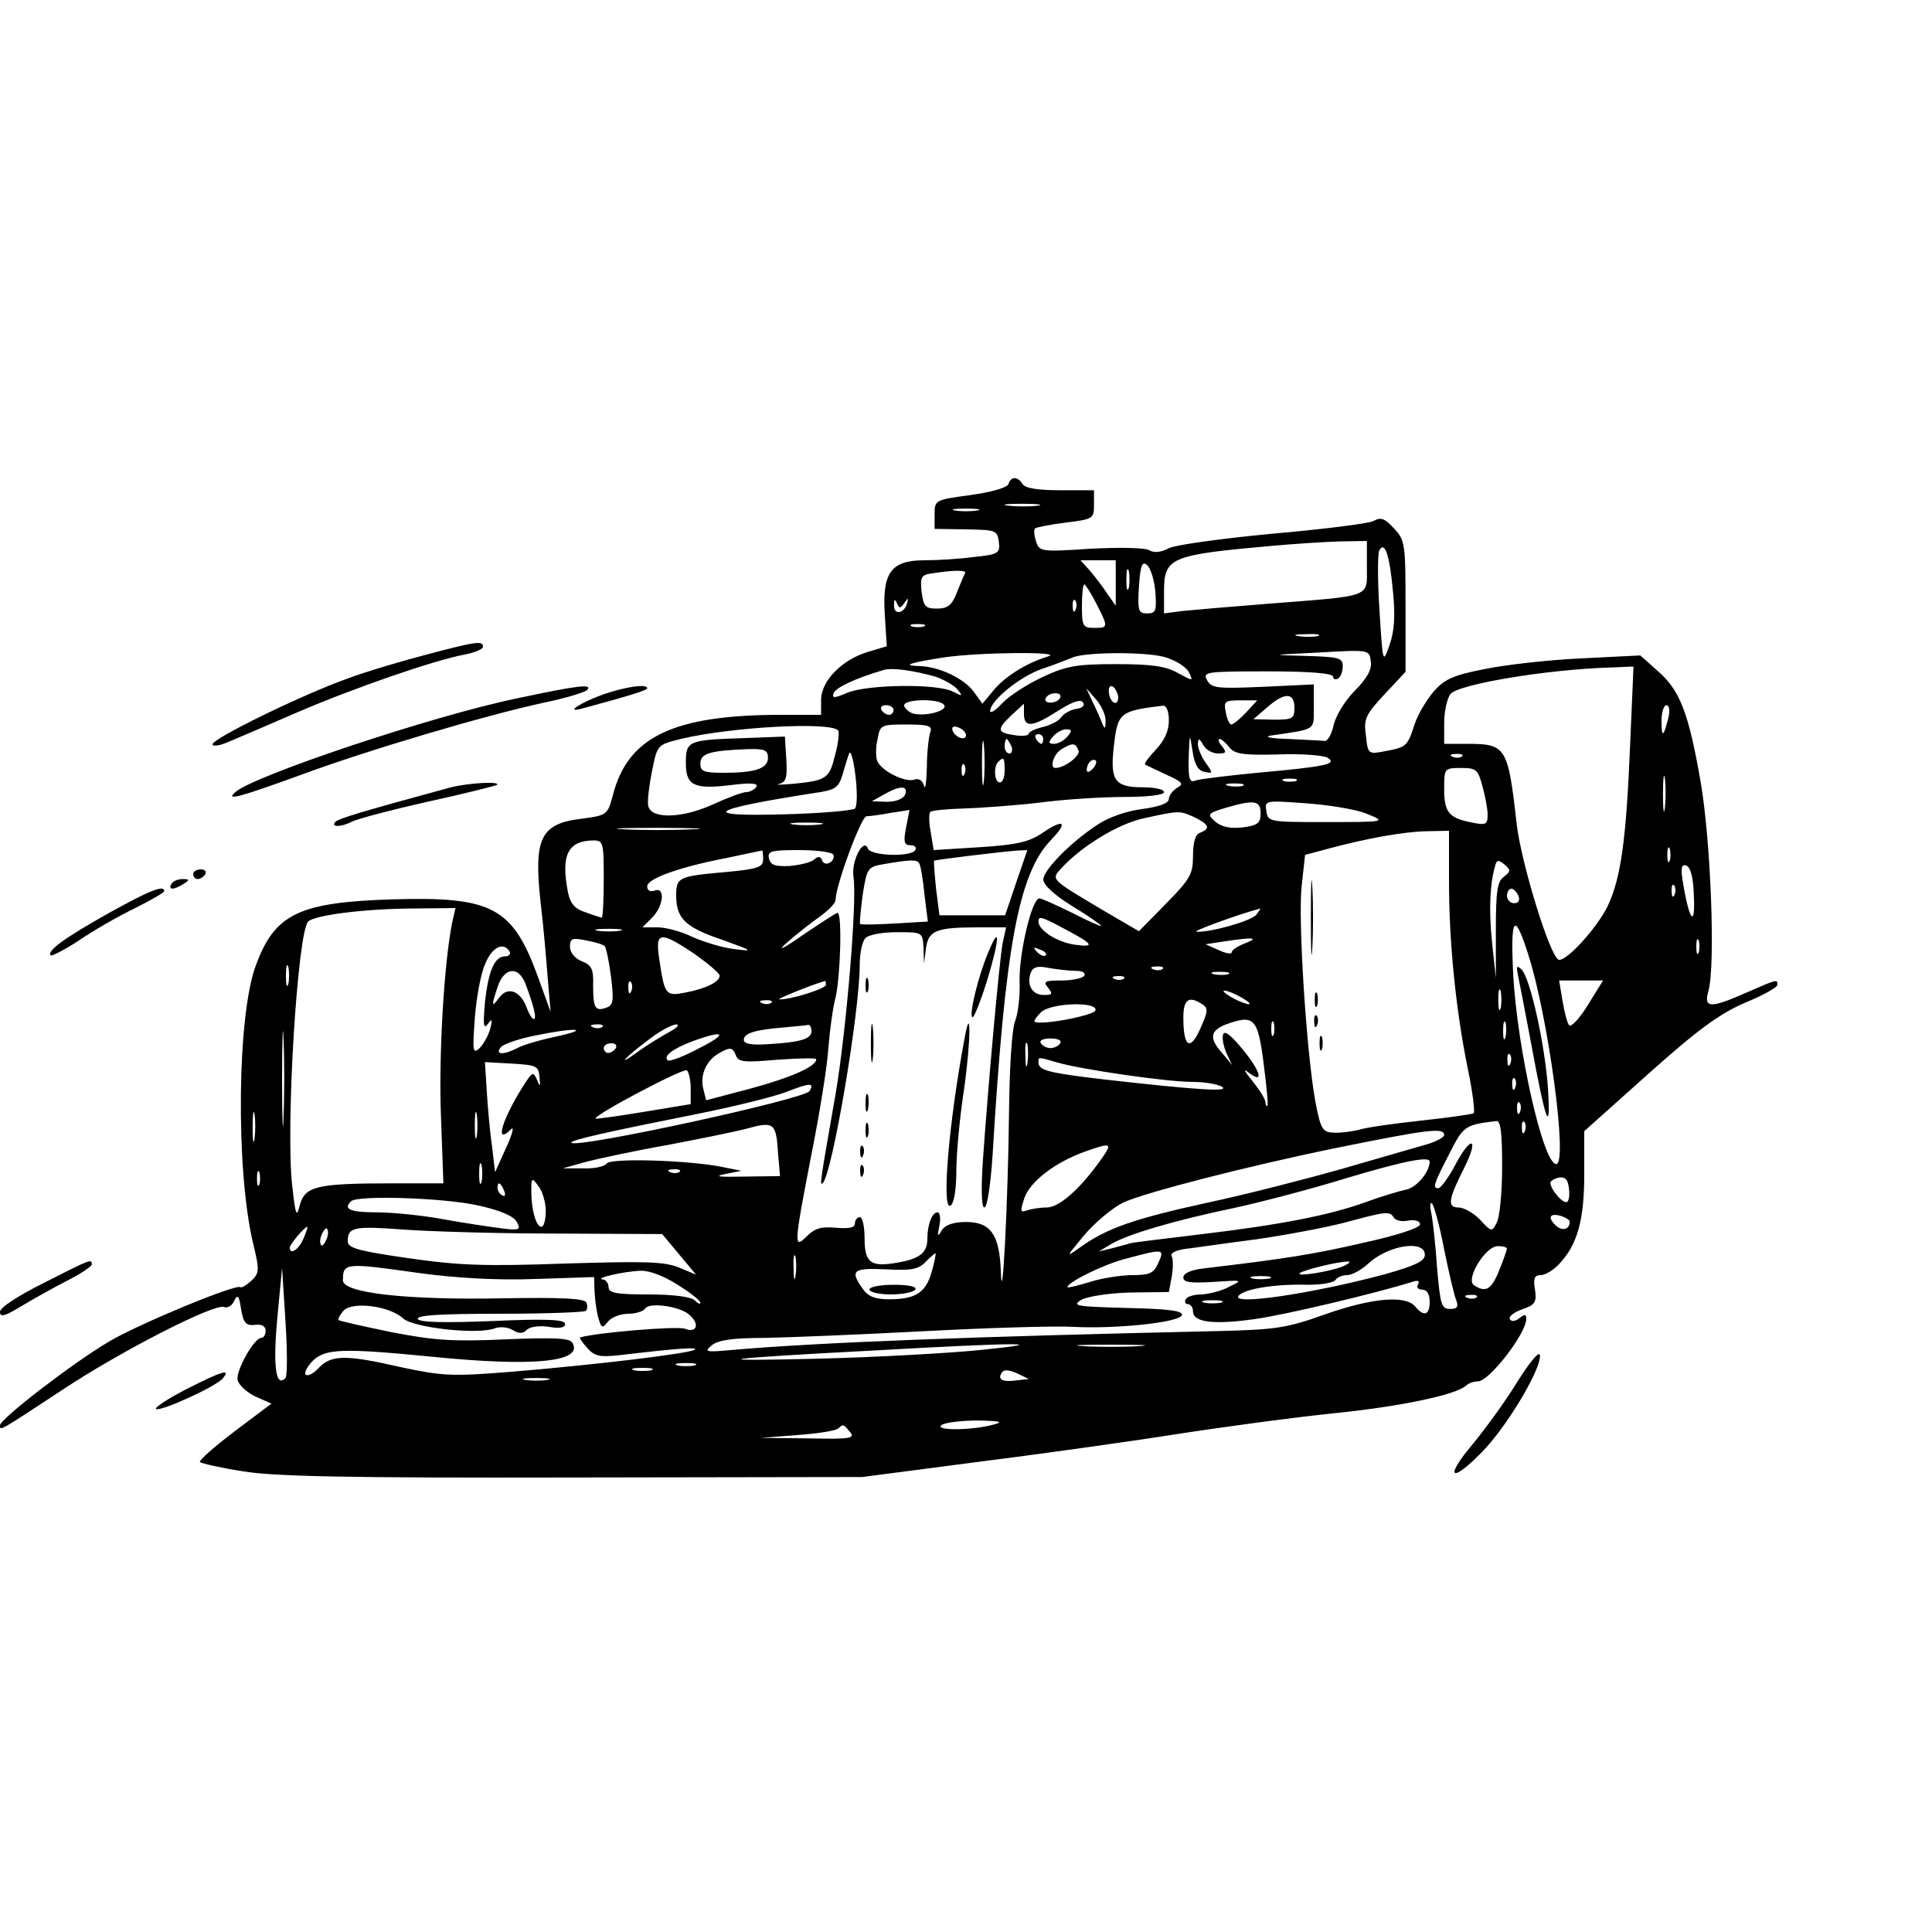 <?xml version="1.0" encoding="UTF-8" standalone="yes"?>
<svg version="1.0" xmlns="http://www.w3.org/2000/svg" width="400" height="400" viewBox="0 0 400 400" preserveAspectRatio="xMidYMid meet">
  <g transform="translate(0,400) scale(0.1,-0.1)" fill="#000000" stroke="none">
    <path d="M2088 2998 c-3 -8 -36 -17 -79 -23 -73 -10 -74 -10 -74 -40 l0 -30
65 -1 c62 -1 65 -2 68 -26 3 -23 -1 -26 -50 -31 -29 -4 -76 -7 -104 -7 -70 0
-88 -26 -82 -115 l4 -63 -40 -12 c-53 -16 -96 -60 -96 -99 l0 -31 -82 0 c-223
0 -318 -45 -349 -166 -11 -41 -12 -42 -64 -49 -86 -10 -100 -40 -86 -171 6
-49 12 -120 15 -159 l6 -70 -25 69 c-53 148 -95 170 -302 164 -194 -6 -244
-30 -283 -136 -39 -102 -42 -419 -7 -572 15 -61 14 -66 -3 -82 -10 -9 -20 -15
-22 -13 -8 8 -213 -77 -273 -113 -76 -45 -225 -160 -225 -173 0 -12 -4 -14
130 74 119 79 314 179 334 171 7 -3 17 3 21 13 7 14 10 11 14 -17 5 -29 10
-35 29 -33 14 2 22 -3 22 -12 0 -8 -4 -15 -9 -15 -15 0 -53 -68 -49 -87 2 -10
18 -25 36 -34 l34 -15 -77 -58 c-42 -32 -74 -60 -71 -63 3 -3 43 -12 88 -19
64 -11 220 -14 683 -13 l600 1 230 30 c127 16 314 42 416 58 103 16 252 36
331 44 137 14 252 38 273 57 5 5 16 9 25 9 23 0 99 98 100 129 0 10 -3 11 -14
2 -9 -7 -17 -8 -20 -2 -3 5 8 14 25 20 27 9 31 15 27 41 -4 23 -1 30 12 30 9
0 26 10 38 23 38 40 52 91 52 186 l0 89 133 119 c103 92 147 124 200 147 37
15 67 32 67 37 0 12 0 12 -64 -16 -75 -33 -89 -33 -79 3 15 52 5 312 -16 433
-25 144 -43 190 -89 230 l-36 32 -120 -6 c-67 -3 -157 -13 -201 -22 -67 -13
-84 -21 -107 -47 -15 -18 -33 -48 -39 -67 -15 -46 -17 -48 -60 -56 -36 -7 -37
-7 -41 32 -5 34 -1 43 38 85 l44 47 0 136 c0 129 -1 137 -24 161 -19 21 -27
24 -43 15 -11 -5 -105 -17 -209 -26 -105 -10 -200 -23 -214 -30 -17 -9 -31
-10 -41 -4 -8 5 -59 6 -120 3 -104 -7 -107 -6 -114 15 -4 13 -5 24 -2 27 2 2
31 8 63 12 57 7 59 8 59 37 l0 30 -70 0 c-45 0 -73 4 -78 13 -10 16 -24 16
-29 0z m60 -45 c-15 -2 -42 -2 -60 0 -18 2 -6 4 27 4 33 0 48 -2 33 -4z m-125
-10 c-13 -2 -33 -2 -45 0 -13 2 -3 4 22 4 25 0 35 -2 23 -4z m807 -117 c0 -64
13 -59 -205 -76 -77 -6 -157 -13 -177 -15 l-38 -5 0 44 c0 72 11 77 225 96 44
4 106 8 138 9 l57 1 0 -54z m54 -51 c5 -49 3 -82 -7 -110 -14 -40 -14 -40 -21
72 -4 62 -4 118 0 124 11 19 21 -9 28 -86z m-574 18 l0 -47 -17 24 c-9 14 -25
35 -36 48 l-20 22 36 0 37 0 0 -47z m82 -18 c3 -40 1 -45 -17 -45 -18 0 -20 5
-17 55 3 45 7 54 17 45 7 -6 15 -31 17 -55z m-55 8 c-3 -10 -5 -2 -5 17 0 19
2 27 5 18 2 -10 2 -26 0 -35z m-339 30 c-3 -5 -10 -23 -17 -40 -10 -26 -19
-33 -41 -33 -24 0 -28 4 -32 35 -3 30 -1 35 22 38 46 7 72 7 68 0z m272 -63
c25 -49 25 -50 -5 -50 -23 0 -25 4 -25 45 0 25 2 45 5 45 2 0 14 -18 25 -40z
m-398 1 c8 12 9 12 6 0 -6 -22 -28 -25 -27 -4 0 12 2 14 6 4 5 -11 7 -11 15 0z
m355 -13 c-3 -8 -6 -5 -6 6 -1 11 2 17 5 13 3 -3 4 -12 1 -19z m-314 -35 c-7
-2 -19 -2 -25 0 -7 3 -2 5 12 5 14 0 19 -2 13 -5z m815 -20 c-10 -2 -28 -2
-40 0 -13 2 -5 4 17 4 22 1 32 -1 23 -4z m77 -113 c-21 -21 -40 -53 -44 -72
-4 -18 -12 -33 -19 -32 -7 1 -40 2 -74 4 -35 1 -52 4 -38 7 97 14 90 10 90 60
l0 46 -106 -5 c-94 -4 -106 -3 -115 14 -9 17 -3 18 126 18 88 0 135 -4 135
-11 0 -5 5 -7 10 -4 6 3 10 15 10 26 0 17 -8 19 -77 21 -75 2 -74 2 27 7 105
6 105 6 108 -18 3 -16 -7 -35 -33 -61z m-635 71 c-45 -14 -87 -40 -112 -69
l-24 -29 -18 25 c-21 28 -72 52 -113 53 -38 1 -19 7 52 18 76 11 250 12 215 2z
m240 -1 c22 -6 45 -20 51 -31 10 -20 10 -20 -23 -2 -25 14 -55 18 -128 18 -82
0 -103 -4 -152 -27 -32 -15 -69 -39 -83 -54 -14 -15 -25 -22 -25 -16 0 21 61
71 107 87 27 9 54 20 62 23 23 12 149 13 191 2z m-473 -41 c17 -6 37 -17 45
-26 12 -15 11 -15 -9 -5 -31 17 -176 15 -218 -2 -28 -12 -33 -12 -29 -1 5 12
46 31 104 48 17 5 61 -1 107 -14z m1438 -141 c-8 -196 -19 -275 -46 -333 -22
-46 -87 -117 -102 -112 -18 6 -78 202 -87 282 -18 160 -22 165 -104 165 l-46
0 0 43 c0 24 6 51 13 60 15 20 198 51 331 55 l48 2 -7 -162z m-1062 107 c4 -8
2 -17 -2 -20 -5 -2 -11 4 -14 15 -6 23 8 27 16 5z m-124 -16 c-7 -4 -17 -5
-22 -2 -5 3 -3 9 4 14 7 4 17 5 22 2 5 -3 3 -9 -4 -14z m100 -43 c0 -14 -2
-16 -6 -6 -3 8 -12 29 -20 45 l-14 30 21 -24 c11 -13 20 -33 19 -45z m-62 26
c-12 -2 -25 -10 -30 -17 -4 -7 -21 -16 -37 -20 -17 -4 -30 -10 -30 -14 0 -4
-13 -6 -30 -3 -36 5 -37 12 -5 42 l25 23 0 -21 c0 -29 17 -28 70 6 30 19 47
25 52 18 5 -7 -1 -12 -15 -14z m453 3 c0 -23 -4 -25 -42 -25 l-43 1 28 24 c36
32 57 32 57 0z m-725 5 c7 -11 -35 -23 -61 -18 -9 1 -19 9 -22 16 -5 15 74 17
83 2z m625 -15 c-13 -14 -27 -25 -31 -25 -3 0 -9 11 -11 25 -5 23 -2 25 30 25
l35 0 -23 -25z m-730 5 c0 -5 -4 -10 -9 -10 -6 0 -13 5 -16 10 -3 6 1 10 9 10
9 0 16 -4 16 -10z m570 -22 c0 -21 -9 -41 -27 -60 -14 -15 -25 -29 -22 -31 2
-1 22 -11 44 -21 33 -15 37 -19 22 -27 -9 -6 -17 -16 -17 -23 0 -9 -19 -16
-55 -21 -32 -4 -70 -17 -92 -32 -57 -37 -113 -95 -113 -114 0 -11 24 -33 60
-55 33 -20 60 -39 60 -41 0 -2 -27 10 -60 27 -33 16 -63 30 -68 30 -16 0 -43
-117 -41 -173 1 -28 -3 -65 -9 -80 -7 -17 -12 -95 -13 -195 -2 -178 -14 -419
-17 -322 -3 74 -21 100 -72 100 -26 0 -43 -6 -50 -17 -9 -15 -10 -13 -5 10 3
15 1 27 -4 27 -11 0 -21 -25 -21 -55 0 -28 -15 -41 -61 -49 -56 -10 -69 -1
-69 50 0 24 -4 44 -10 44 -5 0 -10 -6 -10 -13 0 -9 -12 -11 -39 -9 -30 3 -44
-1 -60 -17 -28 -28 -28 -22 9 169 17 85 33 184 35 220 3 36 9 83 15 105 10 43
14 175 4 175 -3 0 -35 -21 -72 -46 -43 -30 -55 -35 -32 -15 19 17 50 41 67 53
18 13 33 28 33 35 0 29 53 173 64 173 6 0 29 3 50 7 l39 6 -7 -36 c-6 -30 -4
-37 9 -37 9 0 13 -4 10 -10 -9 -15 -92 -12 -98 3 -9 24 -35 -26 -30 -58 8 -49
-15 -321 -37 -450 -32 -182 -33 -190 -27 -185 20 18 77 355 77 453 0 24 5 48
12 55 7 7 36 12 65 12 53 0 53 0 55 -32 l1 -33 4 31 c5 37 20 44 107 44 l59 0
-7 -32 c-7 -36 -30 -294 -41 -450 -4 -61 -3 -98 3 -98 6 0 13 48 17 108 26
434 54 583 121 653 36 37 27 45 -17 15 -28 -19 -52 -25 -130 -30 l-96 -6 -6
37 c-4 20 -4 39 -1 42 3 3 33 6 67 7 34 1 105 6 157 12 52 7 132 12 178 12 48
0 82 4 82 10 0 6 -20 10 -44 10 -58 0 -68 14 -60 84 8 71 12 74 102 85 7 0 12
-11 12 -31z m1034 5 c-10 -40 -14 -41 -14 -5 0 18 5 32 10 32 6 0 8 -11 4 -27z
m-1719 -25 c3 -3 1 -26 -6 -51 -12 -49 -17 -53 -89 -60 -25 -2 -37 -2 -27 0
15 4 17 13 15 51 l-3 47 -80 -3 c-121 -4 -125 -5 -125 -52 0 -47 17 -55 97
-45 39 5 53 3 49 -4 -4 -6 -14 -11 -21 -11 -8 0 -40 -12 -70 -26 -65 -29 -128
-30 -133 -2 -2 10 2 42 8 72 11 54 11 54 59 66 105 25 308 36 326 18z m191 -4
c-3 -9 -7 -41 -7 -72 -1 -31 -3 -49 -6 -39 -3 11 -10 16 -20 13 -18 -7 -69 18
-77 39 -3 8 -3 29 1 45 5 29 7 30 60 30 46 0 54 -3 49 -16z m74 -6 c0 -13 -23
-5 -28 10 -2 7 2 10 12 6 9 -3 16 -11 16 -16z m37 -95 c-2 -21 -4 -4 -4 37 0
41 2 58 4 38 2 -21 2 -55 0 -75z m173 92 c-7 -8 -19 -15 -27 -15 -13 0 -13 3
-3 15 7 8 19 15 27 15 13 0 13 -3 3 -15z m-50 -5 c0 -5 -2 -10 -4 -10 -3 0 -8
5 -11 10 -3 6 -1 10 4 10 6 0 11 -4 11 -10z m334 -68 c17 -4 18 -3 2 19 -9 13
-16 30 -16 39 1 12 3 12 11 -2 5 -10 19 -18 31 -18 17 0 18 2 8 15 -7 8 -9 15
-5 15 4 0 13 -8 20 -17 11 -14 28 -17 101 -15 49 2 96 -2 103 -7 20 -13 -3
-18 -146 -31 -62 -6 -120 -13 -128 -16 -12 -5 -15 3 -14 47 2 52 2 53 8 14 4
-28 12 -41 25 -43z m-400 53 c3 -8 1 -15 -4 -15 -6 0 -10 7 -10 15 0 8 2 15 4
15 2 0 6 -7 10 -15z m139 -9 c4 -11 -29 -36 -48 -36 -13 0 -3 30 13 39 23 14
29 13 35 -3z m-643 -15 c0 -22 -26 -31 -92 -31 -41 0 -48 3 -48 19 0 21 19 27
98 30 35 1 42 -2 42 -18z m180 -105 c-4 -4 -70 -10 -147 -12 -178 -5 -156 10
62 44 44 6 51 11 59 37 5 17 11 37 14 45 3 8 9 -12 13 -45 4 -33 4 -64 -1 -69z
m1257 108 c-3 -3 -12 -4 -19 -1 -8 3 -5 6 6 6 11 1 17 -2 13 -5z m-947 -29 c0
-14 -4 -25 -10 -25 -11 0 -14 33 -3 43 11 11 13 8 13 -18z m182 3 c-7 -7 -12
-8 -12 -2 0 6 3 14 7 17 3 4 9 5 12 2 2 -3 -1 -11 -7 -17z m-265 -10 c-3 -8
-6 -5 -6 6 -1 11 2 17 5 13 3 -3 4 -12 1 -19z m1072 -25 c6 -21 11 -48 11 -60
0 -20 -4 -22 -32 -16 -48 9 -58 21 -58 69 0 43 0 44 35 44 31 0 35 -3 44 -37z
m378 -45 c-2 -18 -4 -6 -4 27 0 33 2 48 4 33 2 -15 2 -42 0 -60z m-764 55 c-7
-2 -19 -2 -25 0 -7 3 -2 5 12 5 14 0 19 -2 13 -5z m-110 -10 c-7 -2 -21 -2
-30 0 -10 3 -4 5 12 5 17 0 24 -2 18 -5z m-699 -18 c-4 -9 -19 -15 -38 -15
l-31 1 25 14 c33 19 51 19 44 0z m736 -39 c0 -20 -6 -25 -37 -29 -26 -3 -44 1
-57 12 -17 15 -16 17 20 28 61 18 74 16 74 -11z m215 1 c48 -19 48 -19 -90
-19 -106 0 -110 1 -113 22 -4 23 -3 23 80 17 45 -3 101 -12 123 -20z m-352 -9
c30 -15 34 -23 12 -32 -10 -3 -15 -19 -15 -48 0 -38 -6 -48 -56 -99 l-56 -57
-77 45 c-106 63 -105 62 -84 85 42 46 119 93 172 104 73 16 73 16 104 2z
m-775 -15 c-16 -2 -40 -2 -55 0 -16 2 -3 4 27 4 30 0 43 -2 28 -4z m-266 -10
c-40 -2 -103 -2 -140 0 -37 2 -4 3 73 3 77 0 107 -2 67 -3z m1568 -108 c0
-125 14 -266 39 -388 10 -48 15 -89 12 -92 -4 -2 -52 -9 -108 -15 -55 -6 -114
-14 -129 -19 -16 -4 -40 -7 -54 -6 -22 1 -26 8 -37 66 -18 100 -36 375 -28
445 l7 64 41 11 c88 24 164 37 210 38 l47 1 0 -105z m-1750 5 c0 -44 -2 -80
-4 -80 -1 0 -17 5 -33 11 -23 7 -32 18 -37 41 -15 77 -1 107 52 108 21 0 22
-4 22 -80z m2207 38 c-3 -7 -5 -2 -5 12 0 14 2 19 5 13 2 -7 2 -19 0 -25z
m-1877 3 c0 -16 -10 -20 -72 -26 -104 -9 -108 -11 -108 -49 0 -48 19 -66 96
-92 64 -23 65 -24 24 -19 -25 3 -63 15 -86 25 -22 11 -55 20 -72 20 l-32 0 20
20 c24 24 28 65 5 56 -9 -3 -15 0 -15 9 0 16 67 40 166 59 38 8 70 15 72 15 1
1 2 -8 2 -18z m145 10 c3 -5 0 -13 -7 -17 -6 -4 -14 -2 -16 5 -3 8 -8 9 -17 1
-7 -6 -30 -11 -51 -13 -30 -1 -39 2 -42 16 -3 15 5 17 62 17 36 0 67 -4 71 -9z
m379 -58 l-23 -68 -68 0 -68 0 -7 55 c-3 30 -5 56 -4 58 3 2 133 18 172 21
l21 1 -23 -67z m-201 40 c3 -5 8 -33 11 -65 l7 -56 -68 -4 c-37 -2 -70 -3 -72
-1 -2 1 1 28 5 60 9 56 10 58 44 64 53 9 68 10 73 2z m1211 -28 c-14 -9 -17
-30 -17 -111 l0 -99 -8 75 c-7 69 -4 123 7 159 3 11 7 11 19 1 13 -11 13 -14
-1 -25z m393 -41 c3 -64 -9 -52 -22 25 -6 34 -4 42 6 39 9 -3 15 -24 16 -64z
m-40 4 c-3 -8 -6 -5 -6 6 -1 11 2 17 5 13 3 -3 4 -12 1 -19z m-323 -3 c3 -9 0
-15 -9 -15 -8 0 -15 7 -15 15 0 8 4 15 9 15 5 0 11 -7 15 -15z m-2208 -56
c-17 -85 -28 -279 -23 -401 l5 -138 -106 0 c-156 0 -180 -6 -191 -44 -7 -28
-9 -24 -16 39 -14 121 11 525 33 547 13 13 112 26 211 27 l94 1 -7 -31z m1665
17 c-11 -13 -96 -37 -124 -35 -9 1 87 36 132 48 2 1 -2 -5 -8 -13z m-403 -26
c65 -34 72 -42 28 -36 -37 5 -76 30 -76 48 0 12 7 10 48 -12z m966 -56 c41
-127 83 -434 58 -434 -27 0 -80 236 -89 390 -6 123 2 135 31 44z m-1881 49
c-13 -2 -33 -2 -45 0 -13 2 -3 4 22 4 25 0 35 -2 23 -4z m-31 -32 c3 -3 9 -32
13 -63 6 -49 5 -59 -9 -64 -24 -9 -28 -1 -28 46 1 34 -3 42 -24 50 -14 6 -24
18 -24 30 0 17 5 19 33 13 17 -3 35 -8 39 -12z m186 -16 c28 -20 52 -40 52
-45 0 -13 -29 -27 -71 -35 -41 -8 -43 -5 -54 69 -9 58 1 59 73 11z m1140 22
c-16 -6 -28 -14 -28 -19 0 -4 -12 -2 -27 5 l-27 12 39 6 c60 9 73 8 43 -4z
m939 -19 c-3 -7 -5 -2 -5 12 0 14 2 19 5 13 2 -7 2 -19 0 -25z m-2462 2 c3 -5
-1 -10 -9 -10 -22 0 -35 -30 -42 -96 -4 -46 -3 -56 6 -44 9 12 10 10 5 -10 -4
-14 -14 -32 -22 -40 -14 -13 -15 -7 -10 61 3 41 12 92 21 112 14 36 38 48 51
27z m1110 -8 c-3 -3 -11 0 -18 7 -9 10 -8 11 6 5 10 -3 15 -9 12 -12z m-1568
-59 c-3 -10 -5 -2 -5 17 0 19 2 27 5 18 2 -10 2 -26 0 -35z m1630 27 c14 0 21
-4 18 -10 -3 -5 -24 -10 -47 -10 -35 0 -39 -2 -28 -15 10 -13 9 -15 -9 -15
-24 0 -36 21 -27 46 5 12 14 15 37 10 18 -3 42 -6 56 -6z m180 4 c-3 -3 -12
-4 -19 -1 -8 3 -5 6 6 6 11 1 17 -2 13 -5z m-1319 -31 c17 -45 24 -73 17 -73
-3 0 -10 11 -15 25 -13 34 -39 43 -56 20 -17 -23 -17 -18 -3 24 14 39 43 41
57 4z m1455 20 c-7 -2 -21 -2 -30 0 -10 3 -4 5 12 5 17 0 24 -2 18 -5z m-216
-9 c-3 -3 -12 -4 -19 -1 -8 3 -5 6 6 6 11 1 17 -2 13 -5z m-1020 -26 c-3 -8
-6 -5 -6 6 -1 11 2 17 5 13 3 -3 4 -12 1 -19z m403 13 c0 -8 -77 -32 -97 -30
-6 0 64 29 95 38 1 1 2 -3 2 -8z m1578 -41 c-17 -28 -35 -47 -39 -43 -4 4 -10
27 -14 51 l-7 42 46 0 45 0 -31 -50z m-181 -7 c-3 -10 -5 -2 -5 17 0 19 2 27
5 18 2 -10 2 -26 0 -35z m-537 22 c14 -8 21 -14 15 -14 -5 0 -21 6 -35 14 -14
8 -20 14 -15 14 6 0 21 -6 35 -14z m-973 -11 c-3 -3 -12 -4 -19 -1 -8 3 -5 6
6 6 11 1 17 -2 13 -5z m892 -3 c13 -8 12 -15 -4 -51 -21 -47 -35 -38 -35 23 0
38 11 46 39 28z m-1902 -233 c-1 -46 -3 -11 -3 77 0 88 2 125 3 83 2 -42 2
-114 0 -160z m1681 220 c-4 -11 -117 -32 -126 -23 -2 1 4 10 13 19 20 20 119
23 113 4z m348 -108 c6 -47 10 -87 8 -89 -2 -2 -4 1 -4 7 0 6 -12 25 -27 44
-15 18 -20 27 -10 19 34 -27 29 -2 -9 45 -27 33 -40 42 -42 31 -2 -9 2 -26 8
-39 l11 -23 -20 24 c-28 31 -26 47 7 60 58 21 66 14 78 -79z m21 58 c-3 -7 -5
-2 -5 12 0 14 2 19 5 13 2 -7 2 -19 0 -25z m480 -5 c-3 -10 -5 -4 -5 12 0 17
2 24 5 18 2 -7 2 -21 0 -30z m-1870 21 c-3 -3 -12 -4 -19 -1 -8 3 -5 6 6 6 11
1 17 -2 13 -5z m138 -11 c-16 -9 -46 -27 -65 -41 -47 -34 -26 -11 25 27 22 17
47 30 55 30 8 0 2 -7 -15 -16z m295 2 c0 -16 -22 -23 -92 -27 -33 -2 -48 1
-48 9 0 14 23 21 85 26 22 2 43 4 48 5 4 1 7 -5 7 -13z m-528 -11 c-34 -7 -71
-18 -81 -24 -29 -15 -48 -14 -33 3 7 6 38 17 70 23 81 17 120 15 44 -2z m294
-25 c-32 -17 -61 -28 -64 -24 -9 9 13 25 54 40 66 24 72 15 10 -16z m681 -31
c-2 -13 -4 -5 -4 17 -1 22 1 32 4 23 2 -10 2 -28 0 -40z m68 42 c-3 -5 -12
-10 -20 -10 -8 0 -17 5 -20 10 -4 6 5 10 20 10 15 0 24 -4 20 -10z m-920 -10
c-3 -5 -10 -10 -16 -10 -5 0 -9 5 -9 10 0 6 7 10 16 10 8 0 12 -4 9 -10z m249
-16 c5 -13 18 -14 86 -8 44 3 80 4 80 1 0 -15 -52 -38 -137 -61 l-91 -24 -6
24 c-7 28 6 58 32 73 24 14 29 13 36 -5z m1603 -16 c-3 -8 -6 -5 -6 6 -1 11 2
17 5 13 3 -3 4 -12 1 -19z m-937 2 c48 -14 225 -40 280 -40 25 0 52 -5 60 -10
17 -11 -48 -7 -243 15 -119 14 -137 19 -137 36 0 11 -2 11 40 -1z m-1073 -30
c2 -20 1 -22 -5 -6 -8 17 -9 17 -24 -5 -48 -74 -66 -133 -30 -97 7 7 3 -10
-10 -38 l-23 -51 -6 51 c-4 28 -9 79 -11 114 l-4 63 55 -3 c52 -3 56 -5 58
-28z m313 -23 l0 -33 -97 -16 c-54 -9 -99 -15 -100 -14 -6 6 181 105 189 100
4 -3 8 -20 8 -37z m1707 1 c-3 -8 -6 -5 -6 6 -1 11 2 17 5 13 3 -3 4 -12 1
-19z m-1461 -7 c-11 -17 -481 -119 -493 -107 -5 5 76 23 267 61 74 15 155 35
180 45 46 18 57 19 46 1z m1471 -43 c-3 -8 -6 -5 -6 6 -1 11 2 17 5 13 3 -3 4
-12 1 -19z m-2620 -55 c-2 -16 -4 -5 -4 22 0 28 2 40 4 28 2 -13 2 -35 0 -50z
m460 5 c-2 -13 -4 -3 -4 22 0 25 2 35 4 23 2 -13 2 -33 0 -45z m624 -38 l4
-45 -75 -1 c-50 -1 -63 0 -40 5 l35 7 -35 7 c-69 15 -237 20 -244 8 -4 -6 -26
-11 -49 -10 l-42 0 50 14 c28 7 102 23 165 34 63 12 138 27 165 34 58 16 62
13 66 -53z m1499 -26 c0 -52 -5 -104 -11 -115 -10 -20 -11 -20 -34 5 -13 14
-34 26 -45 26 -24 0 -22 16 12 83 30 60 15 68 -17 9 -15 -29 -32 -52 -37 -52
-12 0 -11 6 22 70 30 59 32 61 98 69 9 1 12 -24 12 -95z m47 74 c-3 -8 -6 -5
-6 6 -1 11 2 17 5 13 3 -3 4 -12 1 -19z m-167 -8 c0 -5 -19 -15 -42 -21 -24
-7 -101 -29 -173 -50 -71 -20 -195 -52 -275 -69 -151 -33 -209 -53 -263 -92
-31 -22 -31 -22 8 25 22 26 58 56 80 67 45 21 259 76 445 114 188 38 220 42
220 26z m-710 -50 c-44 -62 -87 -100 -113 -100 -14 0 -32 -3 -41 -6 -14 -5
-14 -2 -5 26 12 34 64 74 126 96 54 19 57 18 33 -16z m-1283 -47 c-3 -10 -5
-2 -5 17 0 19 2 27 5 18 2 -10 2 -26 0 -35z m1963 42 c0 -21 -27 -54 -49 -58
-14 -3 -51 -14 -81 -25 -76 -28 -181 -48 -340 -67 -74 -9 -142 -17 -150 -19
-8 -3 -26 -7 -40 -11 l-25 -6 25 15 c33 20 130 49 255 75 55 12 159 39 230 61
120 36 175 47 175 35z m-2423 -47 c-3 -7 -5 -2 -5 12 0 14 2 19 5 13 2 -7 2
-19 0 -25z m870 26 c-3 -3 -12 -4 -19 -1 -8 3 -5 6 6 6 11 1 17 -2 13 -5z
m1838 -62 c-7 -7 -35 25 -35 39 0 4 8 9 18 11 12 2 18 -4 20 -20 2 -13 1 -27
-3 -30z m-2115 -19 c0 -18 -4 -33 -9 -33 -11 0 -21 35 -21 74 0 28 1 29 15 10
8 -10 15 -34 15 -51z m-86 41 c3 -8 2 -12 -4 -9 -6 3 -10 10 -10 16 0 14 7 11
14 -7z m-53 -30 c45 -10 73 -22 79 -34 9 -16 6 -18 -33 -13 -23 3 -77 11 -121
19 -43 8 -105 14 -137 14 -55 0 -69 7 -52 23 13 13 195 7 264 -9z m1999 -91
c10 -49 21 -96 25 -105 5 -14 2 -18 -13 -18 -18 0 -20 9 -27 88 -3 48 -9 98
-12 112 -3 14 -2 22 2 18 4 -4 16 -47 25 -95z m-104 66 c3 -6 17 -9 30 -6 15
2 24 -1 24 -8 0 -7 -48 -23 -117 -38 -104 -24 -161 -33 -330 -53 -27 -3 -43
-10 -43 -19 0 -10 15 -12 63 -9 60 4 61 4 32 -10 -16 -9 -42 -15 -57 -16 -15
0 -30 -4 -33 -10 -3 -5 -1 -10 4 -10 6 0 11 -7 11 -15 0 -23 43 -28 128 -16
64 9 249 53 326 77 12 4 16 2 12 -5 -4 -6 0 -11 8 -11 10 0 16 -9 16 -25 0
-28 -12 -32 -30 -10 -20 24 -89 18 -186 -16 -81 -29 -102 -32 -229 -35 -491
-11 -818 -23 -1000 -39 -55 -5 -58 -4 -41 10 14 11 45 15 110 15 50 1 199 7
331 14 132 7 269 11 305 9 89 -5 222 9 227 24 3 9 -26 13 -114 15 -105 3 -115
4 -94 17 14 7 57 14 102 15 l79 1 6 32 c3 17 3 36 0 42 -4 6 7 12 26 15 18 2
85 12 148 20 63 9 147 25 185 35 85 23 92 24 101 10z m364 -8 c0 -16 -14 -20
-27 -10 -19 17 -16 28 7 22 11 -3 20 -9 20 -12z m-2622 -36 c-10 -23 -28 -34
-28 -18 0 7 31 43 36 43 2 0 -2 -11 -8 -25z m48 -1 c-4 -9 -9 -15 -11 -12 -3
3 -3 13 1 22 4 9 9 15 11 12 3 -3 3 -13 -1 -22z m482 12 l213 -1 35 -42 35
-42 -36 15 c-30 12 -69 13 -235 8 -166 -6 -220 -4 -324 11 -104 15 -126 21
-126 35 0 30 13 32 120 24 58 -4 201 -8 318 -8z m1792 -44 c0 -13 -19 -22 -82
-40 -153 -41 -324 -66 -303 -44 13 14 77 24 142 22 28 0 54 4 58 10 3 5 14 10
24 10 10 0 30 11 44 24 41 38 117 50 117 18z m170 13 c0 -2 -7 -23 -16 -45
-16 -40 -28 -47 -52 -31 -19 11 23 81 49 81 10 0 19 -2 19 -5z m-1473 -57 c-2
-13 -4 -5 -4 17 -1 22 1 32 4 23 2 -10 2 -28 0 -40z m282 9 c-12 -43 -33 -57
-88 -57 -30 0 -44 6 -55 22 -27 38 -20 43 48 40 53 -3 68 0 83 16 10 10 19 18
20 17 1 0 -2 -18 -8 -38z m469 18 c-9 -21 -18 -25 -53 -25 -23 0 -63 -6 -88
-14 -26 -8 -47 -13 -47 -11 0 10 74 47 121 59 78 21 81 21 67 -9z m382 -7
c-27 -11 -98 -22 -89 -14 6 6 77 24 99 24 8 1 4 -4 -10 -10z m-1910 -14 c75
-10 158 -15 238 -12 l122 4 1 -31 c1 -16 4 -41 8 -54 6 -21 8 -22 20 -7 7 9
26 16 42 16 15 0 31 5 35 11 8 13 69 5 90 -12 23 -19 18 -40 -8 -30 -17 6
-183 -8 -217 -18 -2 0 4 -10 15 -22 15 -17 26 -19 64 -15 127 15 164 17 159
12 -7 -8 -210 -32 -379 -46 -124 -10 -143 -9 -228 9 -117 27 -146 26 -172 -1
-11 -12 -23 -18 -27 -14 -4 3 3 17 15 29 26 25 63 26 247 8 209 -21 314 -11
290 29 -6 10 -38 11 -139 7 -109 -5 -148 -2 -236 15 -58 12 -107 23 -109 25
-2 1 2 10 10 19 17 20 95 11 124 -16 22 -19 154 -34 190 -20 11 4 28 2 37 -4
13 -8 21 -7 29 1 6 6 26 9 45 6 23 -4 34 -2 34 6 0 9 -37 11 -149 6 -101 -4
-151 -3 -156 4 -4 8 47 11 168 11 95 0 176 3 180 6 3 3 4 11 1 17 -3 9 -52 11
-172 9 -200 -4 -332 11 -332 37 0 37 4 37 160 15z m-279 -217 c-20 -21 -26 24
-17 123 l10 105 7 -110 c4 -60 4 -114 0 -118z m812 193 c26 -16 47 -33 47 -37
0 -4 -5 -2 -12 5 -7 7 -44 12 -95 12 -67 0 -83 3 -83 15 0 8 -6 16 -12 16 -20
2 44 17 78 18 18 1 49 -11 77 -29z m1225 13 c-10 -2 -26 -2 -35 0 -10 3 -2 5
17 5 19 0 27 -2 18 -5z m429 -39 c-3 -3 -12 -4 -19 -1 -8 3 -5 6 6 6 11 1 17
-2 13 -5z m-529 -11 c-10 -2 -26 -2 -35 0 -10 3 -2 5 17 5 19 0 27 -2 18 -5z
m-498 -98 c-69 -7 -219 -15 -335 -18 -247 -6 -210 0 115 17 299 17 379 17 220
1z m328 8 c-32 -2 -84 -2 -115 0 -32 2 -6 3 57 3 63 0 89 -1 58 -3z m-920 -40
c-10 -2 -26 -2 -35 0 -10 3 -2 5 17 5 19 0 27 -2 18 -5z m-90 -10 c-10 -2 -26
-2 -35 0 -10 3 -2 5 17 5 19 0 27 -2 18 -5z m756 -21 c-29 -4 -39 2 -30 16 4
7 15 6 31 -1 l25 -12 -26 -3z m-971 1 c-13 -2 -33 -2 -45 0 -13 2 -3 4 22 4
25 0 35 -2 23 -4z m922 -93 c-46 -12 -123 -12 -105 0 8 5 42 9 75 9 48 -1 54
-3 30 -9z m-295 -15 c11 -13 0 -15 -86 -13 l-99 1 77 6 c42 3 80 9 84 14 10 9
10 9 24 -8z"/>
    <path d="M2046 2028 c-20 -47 -40 -128 -33 -134 3 -3 17 32 31 77 26 86 27
118 2 57z"/>
    <path d="M1792 1960 c0 -14 2 -19 5 -12 2 6 2 18 0 25 -3 6 -5 1 -5 -13z"/>
    <path d="M1803 1840 c0 -36 2 -50 4 -32 2 17 2 47 0 65 -2 17 -4 3 -4 -33z"/>
    <path d="M1997 1850 c-33 -176 -48 -358 -29 -346 7 4 12 33 12 71 0 36 7 112
16 170 14 99 15 183 1 105z"/>
    <path d="M1792 1715 c0 -16 2 -22 5 -12 2 9 2 23 0 30 -3 6 -5 -1 -5 -18z"/>
    <path d="M1792 1660 c0 -14 2 -19 5 -12 2 6 2 18 0 25 -3 6 -5 1 -5 -13z"/>
    <path d="M1781 1614 c0 -11 3 -14 6 -6 3 7 2 16 -1 19 -3 4 -6 -2 -5 -13z"/>
    <path d="M1781 1574 c0 -11 3 -14 6 -6 3 7 2 16 -1 19 -3 4 -6 -2 -5 -13z"/>
    <path d="M2714 2100 c0 -69 1 -97 3 -62 2 34 2 90 0 125 -2 34 -3 6 -3 -63z"/>
    <path d="M2722 1930 c0 -14 2 -19 5 -12 2 6 2 18 0 25 -3 6 -5 1 -5 -13z"/>
    <path d="M2721 1884 c0 -11 3 -14 6 -6 3 7 2 16 -1 19 -3 4 -6 -2 -5 -13z"/>
    <path d="M2732 1840 c0 -14 2 -19 5 -12 2 6 2 18 0 25 -3 6 -5 1 -5 -13z"/>
    <path d="M3143 1980 c3 -14 15 -77 27 -140 30 -164 41 -193 35 -95 -6 91 -37
231 -55 248 -10 9 -11 7 -7 -13z"/>
    <path d="M1800 1330 c0 -5 20 -10 44 -10 25 0 48 5 51 10 4 6 -13 10 -44 10
-28 0 -51 -4 -51 -10z"/>
    <path d="M884 2645 c-50 -13 -125 -35 -165 -50 -95 -34 -279 -124 -279 -136 0
-5 15 -3 33 5 17 7 82 35 142 61 116 50 286 109 348 120 20 4 37 11 37 16 0
13 -14 11 -116 -16z"/>
    <path d="M1070 2554 c-175 -36 -551 -162 -584 -195 -18 -17 8 -10 135 36 140
52 384 124 504 150 44 9 84 21 90 26 14 14 -19 10 -145 -17z"/>
    <path d="M1248 2562 c-47 -17 -80 -39 -43 -29 100 27 135 38 135 42 0 10 -46
3 -92 -13z"/>
    <path d="M930 2369 c-184 -50 -226 -63 -235 -70 -12 -12 11 -12 34 0 9 5 80
24 156 41 77 17 141 33 144 35 8 8 -62 4 -99 -6z"/>
    <path d="M400 2190 c0 -5 4 -10 9 -10 6 0 13 5 16 10 3 6 -1 10 -9 10 -9 0
-16 -4 -16 -10z"/>
    <path d="M355 2170 c-8 -13 5 -13 25 0 13 8 13 10 -2 10 -9 0 -20 -4 -23 -10z"/>
    <path d="M226 2110 c-91 -51 -130 -79 -121 -88 2 -2 28 11 57 30 29 20 81 50
116 67 34 17 62 33 62 36 0 14 -33 0 -114 -45z"/>
    <path d="M91 1344 c-54 -27 -91 -51 -91 -60 0 -12 10 -9 43 11 23 14 66 38 95
53 28 14 52 30 52 34 0 12 -1 12 -99 -38z"/>
    <path d="M3142 1140 c-23 -38 -65 -96 -93 -130 -64 -76 -41 -81 28 -7 52 58
116 168 111 192 -2 8 -22 -17 -46 -55z"/>
    <path d="M386 1124 c-37 -19 -66 -38 -63 -41 7 -7 124 46 138 63 18 21 0 16
-75 -22z"/>
  </g>
</svg>